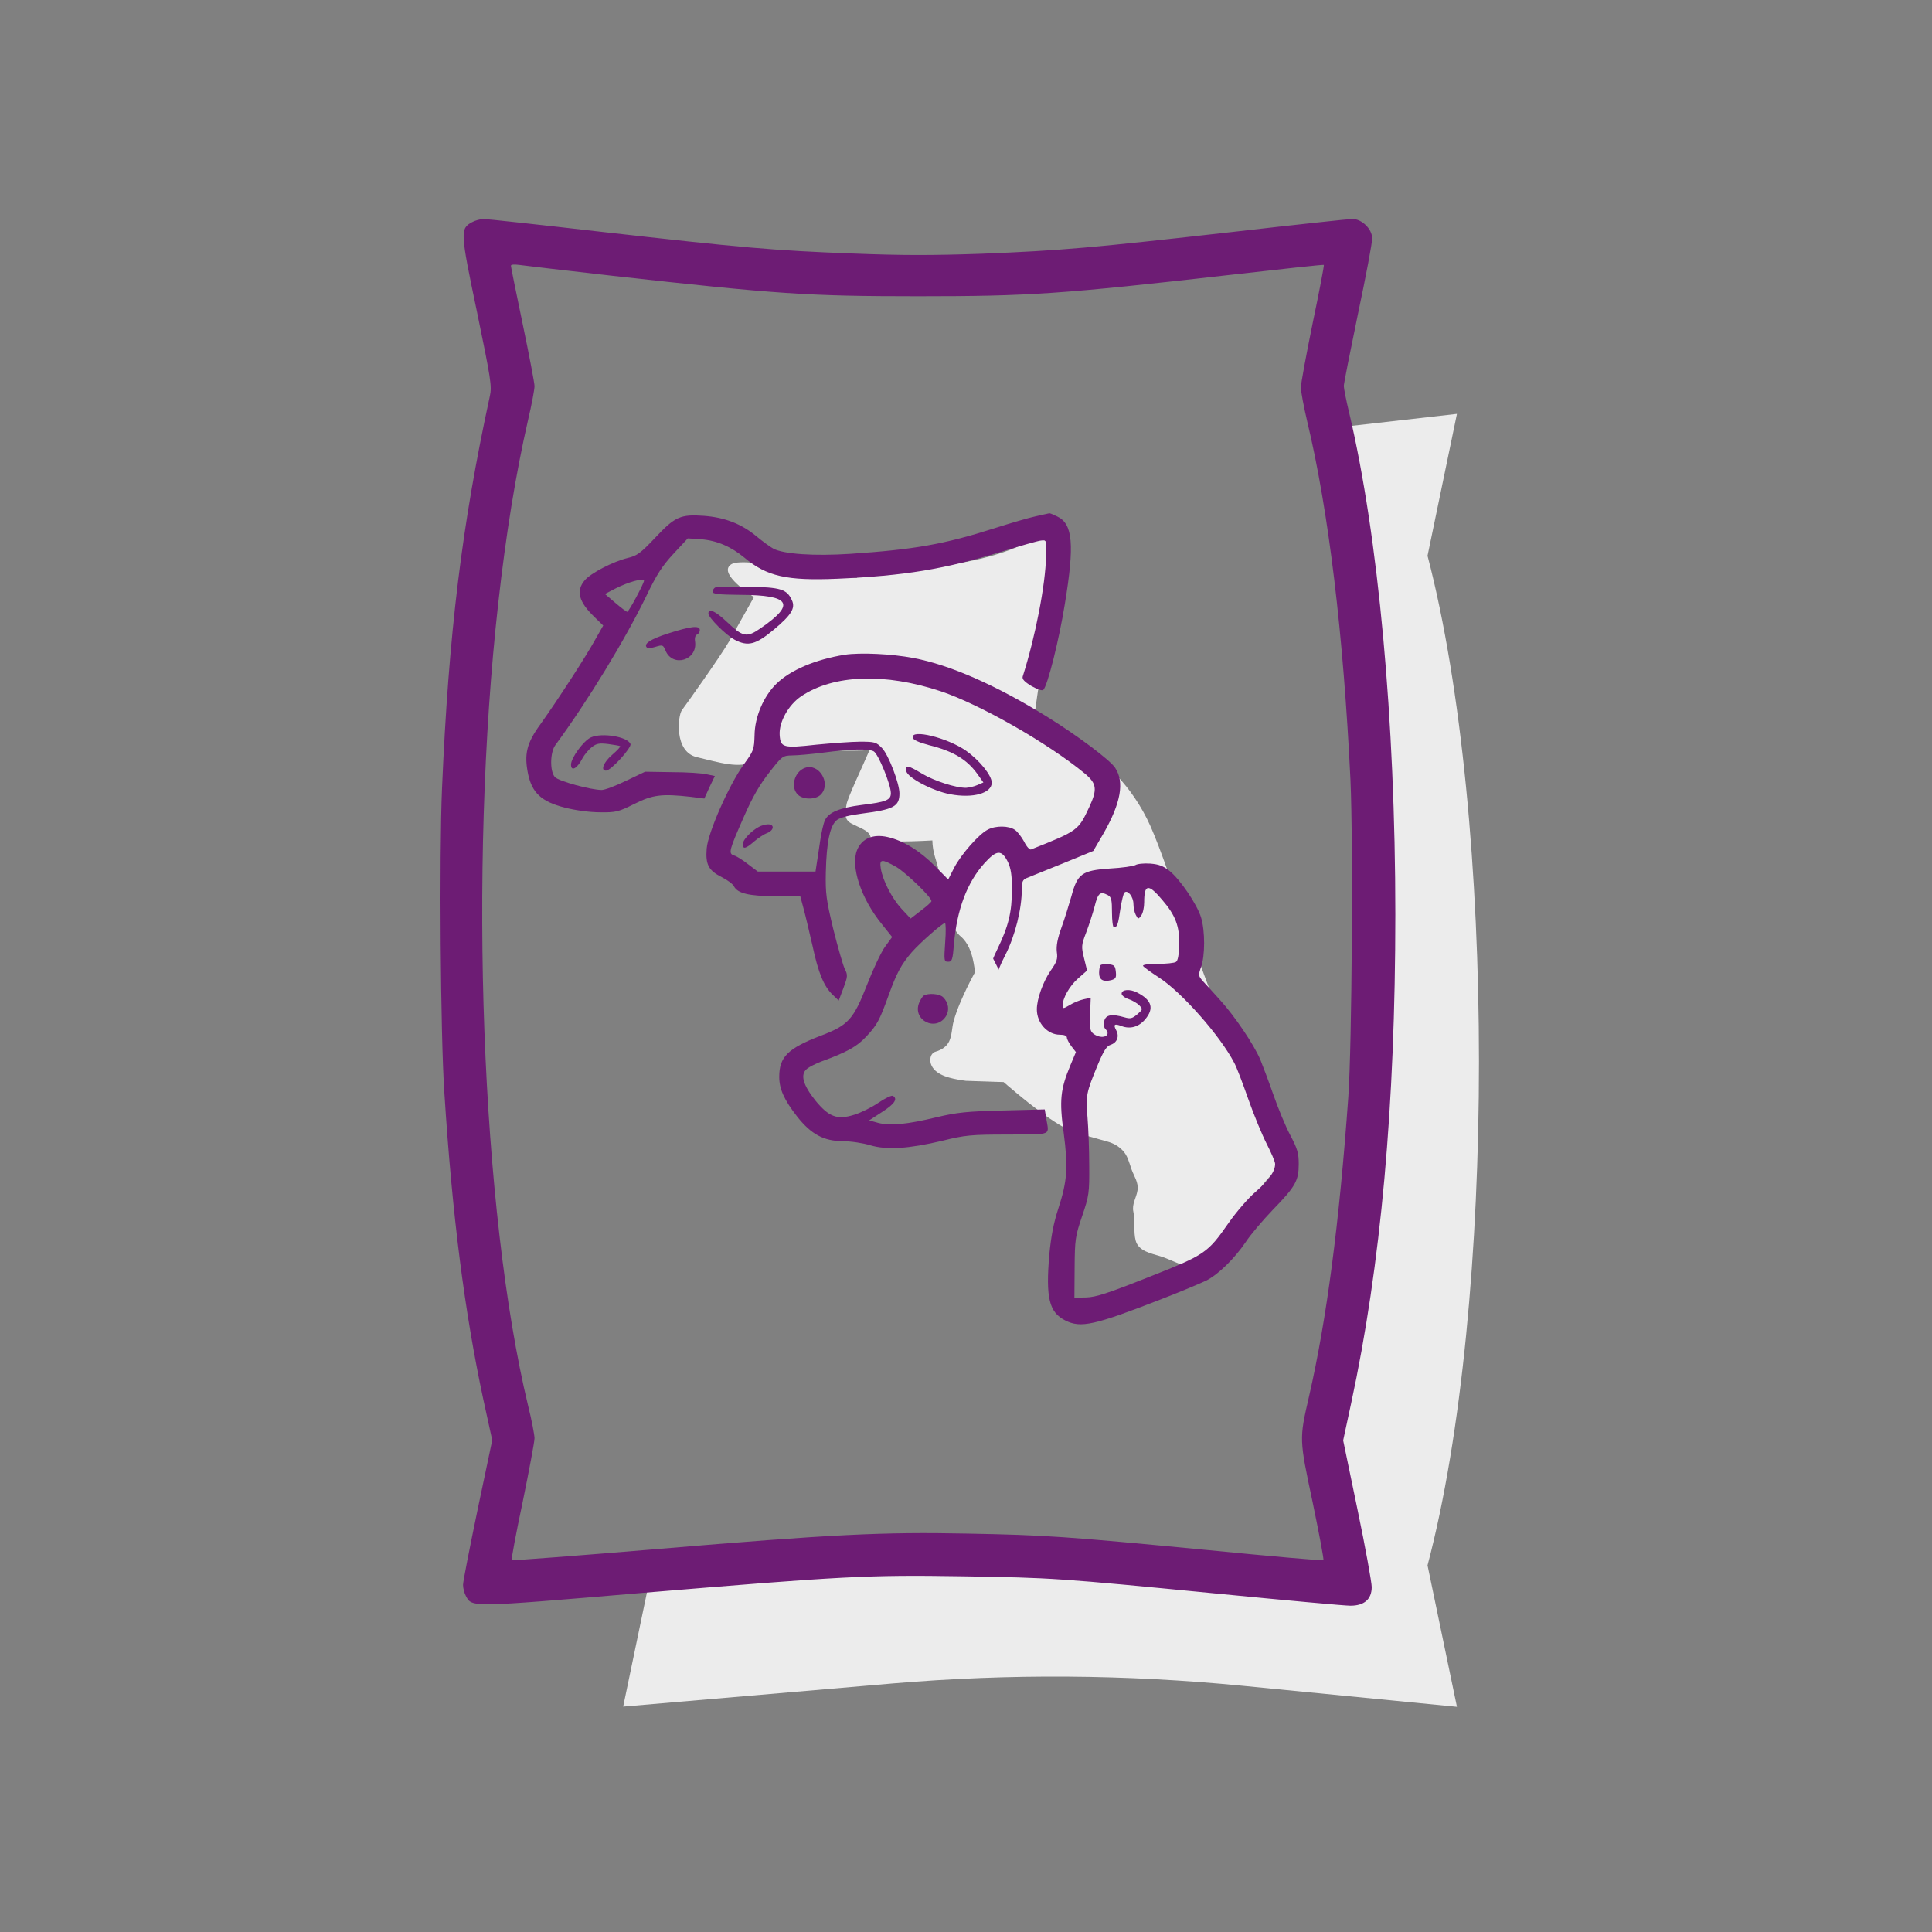 <?xml version="1.0" encoding="utf-8"?>
<!-- Generator: Adobe Illustrator 27.7.0, SVG Export Plug-In . SVG Version: 6.00 Build 0)  -->
<svg version="1.1" id="Layer_1" xmlns="http://www.w3.org/2000/svg" xmlns:xlink="http://www.w3.org/1999/xlink" x="0px" y="0px"
	 viewBox="0 0 900 900" style="enable-background:new 0 0 900 900;" xml:space="preserve">
<rect x="0" y="0" width="900" height="900" fill="#808080" stroke="none"/>
<style type="text/css">
	.st0{fill:none;}
	.st1{fill:#ECECEC;}
	.st2{fill:#6D1C74;}
</style>
<rect id="backgroundrect" y="0" class="st0" width="900" height="900"/>
<path class="st1" d="M665,258.9l13.7-66.1l-61.5,7l-0.6,2.8c31.9,121.9,32,349.4,0,470.3l13.7,65.9l-99.9-9.8
	c-54.1-5.3-108.6-5.6-162.8-1l-64.5,5.5l-12.8,61.5L416,784.2c54.2-4.6,108.7-4.2,162.8,1.1l99.9,9.8L665,729.2
	C697,608.3,696.9,380.8,665,258.9"/>
<g>
	<g id="svg_1" transform="translate(0,900) scale(0.1,-0.1) ">
		<g>
			<path class="st1" d="M4818.7,5607.5c-28.5,30.4,196.7,998.8-10.9,879.2c-279.7-161.1-786.3-135.5-817.4-179.3
				c-89.5,2.1-519,102.2-582.3,64.9c-63.3-37.4,62.5-125.1,103.8-154.1c0,0-77.8-138.8-116.5-207.6
				c-43.9-75-199.8-293.5-218.8-318.7c-18.9-25.2-37.4-193.6,68.8-218.8c106.1-25.2,200.1-56.1,268.8-18.7
				c68.8,37.4,137.3,81.2,249.9,62.5c95-13.4,191.2-17.3,287-11.4l-3.9-7.3c-20.8-50.1-99.9-216.7-103.8-245.7
				c-3.9-29.1-16.6-66.7,20.8-87.7c37.4-21,87.7-33.2,91.6-66.4c3.1-23.4,168.2-20.2,287.5-13.5c0.5-26.4,4.7-52.6,12.5-77.8
				c43.9-137.5,50.1-311.4,118.8-368.7c68.8-57.3,68.8-181.6,75-275.1s-12.5-281,99.9-381.2s275.1-231.2,356.3-256.1
				c39.2-12,78.7-23.2,118.2-34.1c43.2-12,70.4-16.7,103.7-49c24.9-24.2,32.1-58.2,43.2-89.7c12-33.9,33.7-60.5,28-98.5
				c-5.2-34.8-27.1-63.3-19.2-99.8c9.5-44-0.5-91,10.6-133.8c13.1-50.3,74.5-60.4,116.6-73.7c79-25,157.6-85.3,241.1-41.6
				c55,28.9,89.5,87.7,117.6,140.6c53.8,101.1,97.4,272.7,217.1,316.5c65.1,23.6-73.7,236.4-284.1,676.5
				c-111.6,233.5-269.6,778-356.3,947.9c-188.9,371.3-513.8,406.6-524.7,418"/>
			<rect x="3162.4" y="6497.1" class="st0" width="2837.6" height="-3502.1"/>
			<rect x="3162.4" y="6497.1" class="st0" width="2837.6" height="-3502.1"/>
		</g>
		<path id="svg_2" class="st2" d="M2199,7965c-56-30-55-46,23-418c65-315,70-346,60-392c-130-598-192-1103-223-1830
			c-13-305-7-1151,11-1415c37-577,94-1019,181-1427l42-192l-68-323c-37-178-68-335-68-351c0-15,6-38,13-51c29-54,13-55,814,13
			c949,79,1051,85,1501,78c421-7,439-8,1198-82c307-30,581-55,608-55c64,0,99,30,99,87c0,21-29,183-66,360l-67,323l37,172
			c139,645,206,1390,206,2278c0,902-79,1762-215,2337c-14,58-25,114-25,125s30,162,66,336c37,175,67,333,66,352c0,43-48,90-92,90
			c-16,0-266-27-554-60c-663-75-801-87-1172-102c-231-8-372-8-601,1c-372,14-515,27-1171,101c-287,33-535,60-550,60
			C2237,7979,2213,7973,2199,7965z M2855,7715c764-85,908-95,1422-95c518,0,668,10,1458,100c236,27,430,48,432,46s-21-123-52-271
			c-30-147-55-282-55-300s13-88,29-156c101-421,169-993,202-1672c13-288,7-1234-10-1477c-42-589-101-1038-183-1395
			c-46-200-46-197,17-494c30-145,53-266,50-269c-2-3-244,18-537,47c-668,64-754,70-1123,77c-391,8-625-3-1443-72
			c-370-31-675-54-678-52c-3,3,20,126,51,272c30,147,55,280,55,296c0,15-13,84-30,152c-218,907-278,2496-139,3738
			c36,322,81,600,139,854c17,72,30,142,30,157s-25,145-55,289s-55,267-55,272c0,6,16,7,38,4C2438,7763,2635,7740,2855,7715z"/>
		<path id="svg_3" class="st2" d="M4825,6595c-33-7-118-32-190-55c-238-76-376-100-675-120c-169-11-309-1-357,24c-15,8-52,35-82,60
			c-68,56-146,86-242,93c-109,8-135-4-226-101c-68-72-85-85-128-95c-70-17-173-71-201-104c-42-49-28-101,45-171l41-40l-37-65
			c-42-77-175-282-255-394c-65-89-77-140-58-233c19-88,62-128,170-156c51-13,117-22,165-22c74-1,86,2,160,39c86,43,128,48,263,33
			l63-8l24,53l25,52l-38,8c-20,5-93,10-162,10l-125,2l-88-42c-49-24-100-43-114-43c-50,0-201,41-218,60c-24,26-23,115,2,149
			c151,205,325,491,425,697c46,96,73,138,125,194l67,72l61-4c75-6,140-34,203-86c104-87,197-108,432-98c315,14,498,44,765,126
			c88,27,171,51,185,52c25,3,25,3,23-73c-3-133-49-372-109-561c-3-12,8-24,41-44c27-15,50-23,55-18c20,20,73,231,100,398
			c46,278,38,376-35,410c-18,9-35,16-37,15C4887,6609,4858,6602,4825,6595z M3000,6295c0-13-71-145-78-145c-4,0-29,19-56,42l-48,41
			l48,25C2926,6289,3000,6309,3000,6295z"/>
		<path id="svg_4" class="st2" d="M3333,6264c-7-3-13-12-13-20c0-11,24-14,128-15c234-1,260-42,96-155c-66-46-83-42-160,31
			c-52,49-84,63-84,37c0-19,81-100,122-122c63-33,99-23,184,48c81,68,100,99,83,136c-24,52-52,60-204,63
			C3408,6268,3339,6267,3333,6264z"/>
		<path id="svg_5" class="st2" d="M3112,6049c-84-27-116-49-98-66c3-4,21-2,40,4c33,10,35,9,46-17c33-81,150-46,138,41
			c-3,17,1,30,9,33c7,3,13,12,13,21C3260,6088,3218,6083,3112,6049z"/>
		<path id="svg_6" class="st2" d="M3935,5950c-136-22-253-71-319-136c-59-58-100-153-101-239c-2-67-4-73-51-137
			c-68-95-166-316-172-391s9-102,70-133c26-13,52-32,57-43c18-33,69-45,193-46h116l16-60c9-33,27-110,41-171c27-126,53-189,94-228
			l28-27l22,58c20,54,21,61,6,90c-8,17-32,100-53,184c-33,137-37,167-35,264c3,144,20,222,53,246c16,11,59,22,115,29
			c148,19,175,33,175,94c0,47-51,180-81,211c-27,28-34,30-102,30c-39,0-132-7-205-14c-153-17-166-14-170,45c-4,60,41,141,101,181
			c151,101,390,109,649,23c183-61,500-242,671-383c56-47,60-73,21-157c-51-109-52-110-271-197c-6-3-21,13-32,36c-12,22-31,47-43,55
			c-28,20-90,21-127,1c-41-21-123-114-156-177l-28-55l-61,62c-70,71-149,120-222,136c-67,15-119-7-141-60c-32-76,18-227,115-346
			l48-60l-33-45c-18-25-55-103-83-175c-65-166-88-191-220-241c-150-58-190-98-190-190c0-57,23-108,84-186c65-82,123-113,211-114
			c39,0,97-9,129-19c78-23,180-16,336,21c104,26,133,29,305,29c213,2,192-8,178,79l-6,38l-196-5c-166-4-213-9-306-31
			c-140-34-218-41-273-27l-43,12l60,39c58,37,74,61,51,75c-6,4-37-11-68-32c-32-22-83-47-113-56c-79-25-118-10-181,67
			c-58,73-71,121-39,147c12,10,43,25,69,35c115,42,163,68,206,114c52,55,63,76,106,195c37,103,59,143,108,200c40,45,142,135,154,135
			c4,0,5-40,1-90c-6-86-5-90,14-90c18,0,21,9,27,83c14,161,61,286,142,376c57,63,80,64,109,6c14-30,19-61,19-125
			c0-111-16-175-70-286c-61-126-58-196,12-249c49-37,60,0,14,52c-41,46-38,74,14,176c45,89,76,213,76,305c0,35,4,44,23,52
			c12,5,87,35,166,67l144,59l49,84c79,139,97,237,53,303c-23,36-175,150-317,238c-236,146-452,242-624,274
			C4155,5954,4008,5961,3935,5950z M4070,5500c21-11,80-155,80-195c0-32-22-41-137-55c-101-13-153-34-170-71c-7-14-17-59-23-100
			c-6-40-13-89-16-106l-5-33h-134h-135l-45,34c-24,19-54,38-66,41c-27,9-23,23,48,184c39,89,74,149,117,203c59,76,62,78,106,79
			c25,0,90,6,145,13C3963,5511,4046,5513,4070,5500z M4176,4961c45-27,165-142,163-159c0-4-22-24-49-44l-48-37l-42,45
			c-45,49-88,132-97,189C4096,4999,4107,5000,4176,4961z"/>
		<path id="svg_7" class="st2" d="M3750,5423c-51-18-69-93-32-126c26-24,85-22,107,3C3872,5352,3815,5446,3750,5423z"/>
		<path id="svg_8" class="st2" d="M3535,5148c-36-19-75-61-75-80c0-26,14-22,53,12c19,16,46,34,60,39c33,13,36,41,5,41
			C3565,5160,3546,5154,3535,5148z"/>
		<path id="svg_9" class="st2" d="M2753,5565c-34-15-93-95-93-127c0-34,29-18,53,29c9,17,29,41,43,52c23,18,35,20,78,15
			c28-4,53-8,55-10c3-2-14-20-37-40c-40-34-56-74-29-74c23,0,120,107,114,124C2924,5568,2805,5588,2753,5565z"/>
		<path id="svg_10" class="st2" d="M4252,5564c2-11,27-22,75-35c113-28,176-66,225-133l29-41l-28-12c-15-7-39-12-53-13
			c-48,0-145,31-203,65c-68,41-80,43-75,13c4-30,123-93,205-108c106-20,193,5,193,54c0,34-57,104-120,149
			C4412,5564,4243,5605,4252,5564z"/>
		<path id="svg_11" class="st2" d="M5289,4970c-9-5-63-13-120-16c-129-9-150-24-178-129c-11-38-31-104-46-145c-19-53-25-86-22-114
			c5-33,0-47-29-88c-36-53-64-132-64-180c0-64,50-118,107-118c21,0,33-5,33-14c0-7,10-25,21-40l21-27l-26-62c-46-111-52-162-31-314
			c21-161,17-224-25-353c-22-67-34-131-42-215c-17-201-1-268,74-306c73-37,135-23,453,101c88,34,180,73,205,85
			c56,29,130,101,183,179c22,34,80,102,127,151c105,108,120,135,120,213c0,49-6,71-39,133c-22,41-57,126-79,189s-50,137-61,164
			c-31,72-119,202-186,276c-32,36-69,76-82,90c-21,24-21,28-8,65c19,53,19,169,0,231c-18,60-97,177-147,217c-29,23-50,31-90,34
			C5329,4979,5298,4976,5289,4970z M5414,4808c62-72,81-123,79-207c-1-49-6-77-15-82c-7-5-46-9-86-9c-45,0-71-4-67-10
			c3-5,36-29,73-53c106-68,286-272,351-397c11-19,40-96,66-170s65-168,86-209s39-83,39-93c0-35-29-76-91-130c-34-29-90-94-125-144
			c-99-142-109-149-375-254c-189-75-245-93-289-94l-55-1l1,140c1,131,3,146,35,240s34,108,33,235c0,74-4,176-8,225
			c-9,100-6,115,48,245c27,65,41,87,60,93c30,10,41,39,26,67s-9,33,25,20c40-15,80-4,110,32c42,50,31,89-37,124c-34,18-73,15-73-5
			c0-8,14-19,32-25s40-19,50-29c17-18,17-19-9-42c-24-20-32-22-60-14c-59,17-87,12-94-17c-4-14-2-30,5-37c32-32-15-52-55-23
			c-16,13-19,25-16,91l3,77l-33-7c-18-4-48-16-65-27c-29-17-33-18-33-3c0,35,32,92,72,127l42,37l-14,57c-13,54-13,61,9,118
			c13,34,31,89,40,123c16,64,26,72,62,53c16-9,19-22,19-80c0-39,4-70,9-70c15,0,20,13,30,85c6,37,14,72,19,77c15,15,42-20,42-53
			c0-17,5-40,11-51c11-21,12-21,25-3c8,10,14,38,14,61C5330,4882,5349,4885,5414,4808z"/>
		<path id="svg_12" class="st2" d="M5127,4504c-4-4-7-20-7-36c0-32,18-43,56-34c21,6,25,11,22,39s-7,32-33,35
			C5148,4510,5131,4508,5127,4504z"/>
		<path class="st1" d="M4604.7,4577.2c-49.5-77.8-94.2-160-130.3-244.8c-12.7-29.8-24.2-60.2-32.5-91.6
			c-7.9-30.1-6.9-62.8-20.1-91.3c-11.7-25.2-36.4-40.8-62.5-48.2c-27.7-7.9-31.1-43.6-18.9-67c24.1-46.3,93.8-58.9,139.5-66.3
			c6.5-1,13-2,19.5-2.8c0,0,276.4-9.9,352.1-9.9C4927.2,3955.3,4604.7,4577.2,4604.7,4577.2z"/>
		<path id="svg_13" class="st2" d="M4303,4362c-6-4-16-20-22-35c-30-80,78-134,125-62c18,28,13,64-12,89
			C4378,4371,4324,4375,4303,4362z"/>
	</g>
</g>
</svg>
